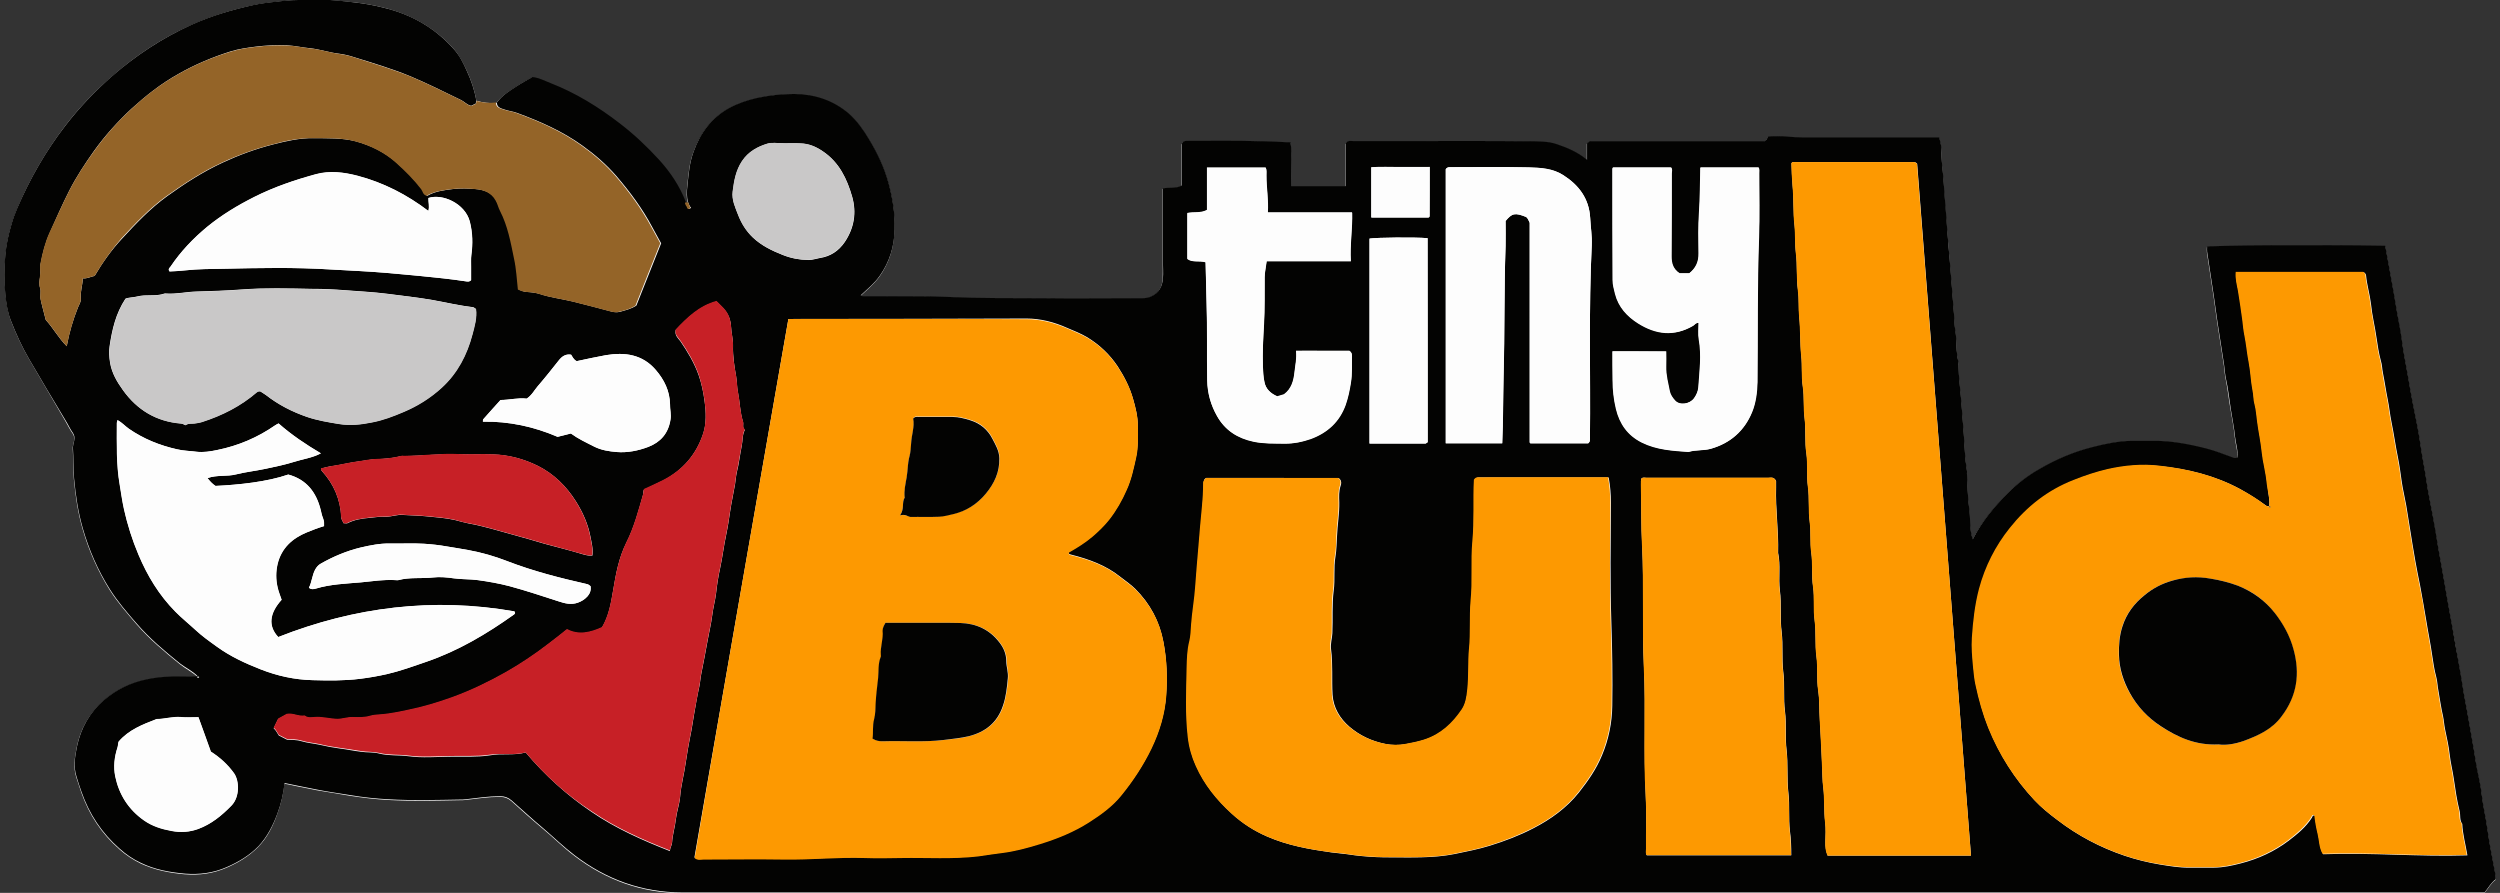 <?xml version="1.0" encoding="UTF-8"?> <!-- Generator: Adobe Illustrator 26.0.3, SVG Export Plug-In . SVG Version: 6.00 Build 0) --> <svg xmlns="http://www.w3.org/2000/svg" xmlns:xlink="http://www.w3.org/1999/xlink" id="Слой_1" x="0px" y="0px" viewBox="0 0 112 40" style="enable-background:new 0 0 112 40;" xml:space="preserve"><rect x="0" y="0" width="112" height="40" fill="#333333" stroke="none"/> <style type="text/css"> .st0{fill:#FDFDFD;} .st1{fill:#030302;} .st2{fill:#946428;} .st3{fill:#FD9901;} .st4{fill:#C72026;} .st5{fill:#C9C8C8;} </style> <g> <path class="st0" d="M21.34,4.51c-0.08-0.47-0.23-0.91-0.43-1.34c-0.16-0.34-0.32-0.67-0.57-0.96c-0.84-0.95-1.9-1.55-3.13-1.86 c-0.43-0.11-0.87-0.19-1.31-0.24C15.38,0.06,14.86-0.01,14.34,0c-0.55,0.01-1.1-0.01-1.65,0.05c-0.46,0.05-0.92,0.09-1.36,0.19 c-0.94,0.2-1.86,0.48-2.75,0.88C7.27,1.7,6.09,2.48,5.02,3.42C4.25,4.09,3.54,4.83,2.92,5.64C2.05,6.78,1.34,8.01,0.78,9.33 c-0.1,0.24-0.19,0.48-0.26,0.73c-0.13,0.44-0.23,0.89-0.27,1.34c-0.06,0.6-0.06,1.21,0,1.81c0.04,0.38,0.1,0.78,0.24,1.16 c0.23,0.59,0.49,1.16,0.81,1.71c0.54,0.92,1.08,1.85,1.62,2.77c0.11,0.19,0.21,0.4,0.34,0.58c0.16,0.24-0.02,0.46,0,0.69 c0.03,0.45,0.01,0.9,0.05,1.35c0.07,0.76,0.18,1.5,0.39,2.23c0.28,0.97,0.68,1.88,1.22,2.74c0.35,0.55,0.78,1.04,1.2,1.53 c0.58,0.67,1.25,1.23,1.93,1.78c0.26,0.21,0.56,0.35,0.8,0.58l0,0c-0.21,0-0.43,0.01-0.64,0.01c-0.56-0.02-1.12,0.01-1.67,0.13 c-0.72,0.15-1.36,0.46-1.91,0.94c-0.63,0.55-1.03,1.25-1.19,2.06c-0.09,0.45-0.17,0.91-0.02,1.36c0.07,0.22,0.14,0.44,0.22,0.67 c0.35,1,0.91,1.85,1.71,2.55c0.29,0.26,0.61,0.47,0.96,0.64c0.62,0.29,1.29,0.42,1.97,0.48c0.64,0.05,1.26-0.03,1.86-0.29 c0.53-0.23,1.02-0.52,1.43-0.94c0.4-0.41,0.65-0.91,0.84-1.44c0.17-0.45,0.28-0.92,0.33-1.39c0.49,0.1,0.96,0.2,1.43,0.29 c0.5,0.09,1,0.16,1.5,0.25c0.58,0.09,1.16,0.16,1.74,0.19c1.07,0.06,2.14,0.03,3.21,0.01c0.07,0,0.15,0,0.22-0.01 c0.52-0.06,1.04-0.14,1.56-0.14c0.2,0,0.36,0.06,0.51,0.19c0.47,0.42,0.93,0.84,1.41,1.24c0.48,0.4,0.92,0.84,1.42,1.22 c1.42,1.08,3.01,1.66,4.8,1.66c11.23,0,22.47,0,33.7,0c15.56,0,31.11,0,46.67,0c0.14,0,0.27,0,0.39,0c0.18-0.21,0.29-0.44,0.5-0.59 c0-0.06,0-0.12-0.01-0.19c-0.12-0.68-0.27-1.36-0.36-2.04c-0.07-0.53-0.2-1.05-0.26-1.58c-0.05-0.5-0.21-0.99-0.27-1.49 c-0.07-0.52-0.18-1.03-0.26-1.54c-0.08-0.5-0.18-1-0.27-1.49c-0.09-0.51-0.17-1.03-0.26-1.54c-0.12-0.67-0.23-1.34-0.36-2.01 c-0.09-0.47-0.17-0.95-0.25-1.43c-0.09-0.52-0.19-1.05-0.28-1.57c-0.09-0.49-0.17-0.97-0.25-1.46c-0.09-0.5-0.2-0.99-0.27-1.49 c-0.07-0.5-0.18-1-0.25-1.5c-0.09-0.66-0.23-1.31-0.36-1.97c-0.08-0.39-0.14-0.78-0.21-1.17c-0.08-0.48-0.18-0.95-0.25-1.43 c-0.07-0.5-0.17-1-0.25-1.5c-0.09-0.54-0.19-1.07-0.28-1.61c-0.08-0.46-0.17-0.92-0.25-1.37c-2.93-0.05-7.69-0.02-7.98,0.04 c0,0.08-0.01,0.15,0,0.23c0.1,0.66,0.2,1.32,0.3,1.98c0.06,0.38,0.1,0.76,0.16,1.14c0.1,0.65,0.2,1.3,0.3,1.94 c0.03,0.22,0.04,0.45,0.09,0.66c0.09,0.44,0.13,0.88,0.21,1.32c0.07,0.41,0.15,0.83,0.19,1.24c0.03,0.32,0.15,0.63,0.1,0.94 c-0.1,0.04-0.16,0.01-0.24-0.02c-0.37-0.15-0.73-0.28-1.12-0.38c-0.82-0.21-1.65-0.38-2.5-0.35c-0.29,0.01-0.58,0-0.87,0 c-0.6,0-1.18,0.13-1.76,0.28c-0.84,0.21-1.64,0.55-2.39,0.99c-0.52,0.31-1.01,0.66-1.42,1.09c-0.59,0.61-1.15,1.27-1.55,2.05 c-0.16-0.47-0.1-0.94-0.16-1.39c-0.07-0.52-0.07-1.05-0.1-1.57c0-0.04,0-0.08,0-0.11c-0.09-0.54-0.1-1.09-0.14-1.63 c-0.03-0.44-0.07-0.87-0.1-1.31c-0.04-0.61-0.13-1.21-0.14-1.82c0-0.04,0.01-0.08,0-0.11c-0.11-0.46-0.06-0.94-0.14-1.41 c-0.04-0.24-0.04-0.5-0.06-0.74c-0.05-0.68-0.11-1.37-0.16-2.05c-0.04-0.61-0.1-1.22-0.15-1.82c-0.05-0.67-0.12-1.34-0.15-2.01 c-0.03-0.52-0.11-1.05-0.11-1.57c0-0.15-0.06-0.3-0.09-0.46c-2.03,0-4.03,0-6.04,0c-0.54,0-1.07-0.1-1.62-0.04 c-0.06,0.05-0.06,0.16-0.17,0.21c-2.57,0-5.17,0-7.76,0c-0.02,0-0.05,0-0.07,0c-0.02,0.01-0.04,0.03-0.06,0.04 c-0.01,0.01-0.02,0.02-0.06,0.05c0,0.22,0,0.47,0,0.74c-0.42-0.35-0.88-0.54-1.35-0.7c-0.4-0.14-0.81-0.12-1.22-0.13 c-1.82-0.03-3.63-0.01-5.45-0.01c-0.82,0-1.64,0-2.46,0c-0.11,0-0.23-0.04-0.34,0.11c0,0.6,0,1.25,0,1.91c-0.82,0-1.61,0-2.43,0 c0-0.34,0.01-0.66,0-0.99c-0.01-0.32,0.02-0.65-0.03-0.97c-0.44-0.03-0.87-0.04-1.29-0.05c-1.12-0.04-2.24-0.01-3.37-0.02 c-0.1,0-0.17,0.03-0.22,0.13c0,0.61,0,1.24,0,1.87c-0.27,0.15-0.56,0.07-0.84,0.13c0,1.12,0,2.21,0,3.31c0,0.24,0.01,0.48,0,0.72 c-0.03,0.37-0.18,0.66-0.55,0.82c-0.19,0.08-0.37,0.07-0.55,0.07c-1.42,0-2.85,0.01-4.27,0c-1.43-0.02-2.86,0.01-4.3-0.06 c-1.2-0.06-2.39-0.02-3.59-0.03c-0.09,0-0.19,0.03-0.28-0.04c0.31-0.29,0.62-0.55,0.85-0.87c0.44-0.62,0.65-1.3,0.67-2.06 c0.01-0.36-0.01-0.72-0.06-1.08c-0.05-0.34-0.12-0.68-0.21-1.01c-0.19-0.7-0.5-1.35-0.87-1.96c-0.26-0.43-0.54-0.85-0.92-1.17 c-0.7-0.59-1.52-0.86-2.44-0.87c-0.57-0.01-1.12,0.05-1.67,0.18c-0.44,0.1-0.88,0.25-1.28,0.47c-0.77,0.43-1.25,1.11-1.56,1.94 c-0.18,0.49-0.22,0.99-0.27,1.49c-0.03,0.26-0.05,0.52,0.03,0.78c-0.04,0-0.08,0-0.12-0.01c-0.27-0.72-0.69-1.34-1.2-1.9 c-0.54-0.59-1.13-1.14-1.76-1.63c-0.96-0.74-1.98-1.36-3.11-1.81c-0.26-0.1-0.51-0.24-0.81-0.27c-0.24,0.14-0.5,0.27-0.73,0.43 c-0.31,0.2-0.63,0.4-0.86,0.71C21.92,4.63,21.63,4.6,21.34,4.51z"></path> <path class="st1" d="M30.83,9.07c-0.08-0.26-0.06-0.53-0.03-0.78c0.05-0.5,0.09-1,0.27-1.49c0.3-0.83,0.78-1.5,1.56-1.94 c0.4-0.22,0.84-0.37,1.28-0.47c0.55-0.12,1.1-0.18,1.67-0.18c0.92,0.01,1.74,0.28,2.44,0.87c0.38,0.33,0.67,0.75,0.92,1.17 c0.37,0.61,0.68,1.26,0.87,1.96c0.09,0.33,0.16,0.67,0.21,1.01c0.05,0.36,0.07,0.72,0.06,1.08c-0.02,0.75-0.23,1.44-0.67,2.06 c-0.23,0.33-0.54,0.58-0.85,0.87c0.09,0.07,0.19,0.04,0.28,0.04c1.2,0.01,2.4-0.02,3.59,0.03c1.43,0.07,2.86,0.05,4.3,0.06 c1.42,0.02,2.85,0,4.27,0c0.19,0,0.37,0.01,0.55-0.07c0.37-0.16,0.52-0.45,0.55-0.82c0.02-0.24,0-0.48,0-0.72c0-1.1,0-2.19,0-3.31 c0.28-0.06,0.58,0.02,0.84-0.13c0-0.62,0-1.25,0-1.87c0.06-0.1,0.12-0.13,0.22-0.13c1.12,0,2.24-0.02,3.37,0.02 c0.42,0.01,0.85,0.02,1.29,0.05c0.05,0.32,0.02,0.65,0.03,0.97c0.01,0.33,0,0.65,0,0.99c0.82,0,1.61,0,2.43,0c0-0.65,0-1.3,0-1.91 c0.11-0.16,0.24-0.11,0.34-0.11c0.82,0,1.64,0,2.46,0c1.82,0,3.63-0.01,5.45,0.01c0.4,0.01,0.82-0.01,1.22,0.13 c0.47,0.16,0.93,0.35,1.35,0.7c0-0.28,0-0.52,0-0.74c0.04-0.03,0.05-0.04,0.06-0.05c0.02-0.01,0.04-0.03,0.06-0.04 c0.02-0.01,0.05,0,0.07,0c2.6,0,5.19,0,7.76,0c0.11-0.05,0.11-0.16,0.17-0.21c0.55-0.06,1.08,0.04,1.62,0.04c2,0,4.01,0,6.04,0 c0.03,0.16,0.09,0.31,0.09,0.46c-0.01,0.53,0.08,1.05,0.11,1.57c0.04,0.67,0.11,1.34,0.15,2.01c0.04,0.61,0.1,1.21,0.15,1.82 c0.05,0.68,0.11,1.37,0.16,2.05c0.02,0.25,0.02,0.5,0.06,0.74c0.08,0.47,0.02,0.95,0.14,1.41c0.01,0.04,0,0.08,0,0.11 c0.01,0.61,0.1,1.22,0.14,1.82c0.03,0.44,0.07,0.87,0.1,1.31c0.04,0.55,0.05,1.09,0.14,1.63c0.01,0.04,0,0.08,0,0.11 c0.03,0.52,0.03,1.05,0.1,1.57c0.07,0.45,0,0.92,0.16,1.39c0.4-0.79,0.95-1.44,1.55-2.05c0.42-0.43,0.9-0.79,1.42-1.09 c0.75-0.44,1.55-0.78,2.39-0.99c0.58-0.15,1.16-0.27,1.76-0.28c0.29,0,0.58,0,0.87,0c0.85-0.02,1.68,0.14,2.5,0.35 c0.38,0.1,0.75,0.24,1.12,0.38c0.07,0.03,0.14,0.06,0.24,0.02c0.05-0.32-0.07-0.63-0.1-0.94c-0.04-0.42-0.13-0.83-0.19-1.24 c-0.07-0.44-0.11-0.88-0.21-1.32c-0.05-0.22-0.06-0.44-0.09-0.66c-0.1-0.65-0.2-1.3-0.3-1.94c-0.06-0.38-0.1-0.76-0.16-1.14 c-0.1-0.66-0.2-1.32-0.3-1.98c-0.01-0.07,0-0.15,0-0.23c0.29-0.06,5.04-0.09,7.98-0.04c0.08,0.46,0.17,0.91,0.25,1.37 c0.1,0.54,0.19,1.07,0.28,1.61c0.09,0.5,0.19,1,0.25,1.5c0.07,0.48,0.17,0.95,0.25,1.43c0.07,0.39,0.13,0.78,0.21,1.17 c0.13,0.65,0.27,1.31,0.36,1.97c0.07,0.5,0.18,1,0.25,1.5c0.07,0.5,0.18,1,0.27,1.49c0.09,0.49,0.17,0.97,0.25,1.46 c0.09,0.52,0.19,1.05,0.28,1.57c0.08,0.47,0.16,0.95,0.25,1.43c0.13,0.67,0.23,1.34,0.36,2.01c0.09,0.51,0.18,1.02,0.26,1.54 c0.09,0.5,0.19,1,0.27,1.49c0.08,0.51,0.19,1.02,0.26,1.54c0.07,0.5,0.22,0.99,0.27,1.49c0.06,0.53,0.19,1.05,0.26,1.58 c0.09,0.69,0.24,1.36,0.36,2.04c0.01,0.06,0.01,0.13,0.01,0.19c-0.21,0.15-0.32,0.37-0.5,0.59c-0.12,0-0.26,0-0.39,0 c-15.56,0-31.11,0-46.67,0c-11.23,0-22.47,0-33.7,0c-1.79,0-3.38-0.58-4.8-1.66c-0.5-0.38-0.95-0.82-1.42-1.22 c-0.48-0.4-0.94-0.83-1.41-1.24c-0.15-0.13-0.31-0.19-0.51-0.19c-0.52,0-1.04,0.08-1.56,0.14c-0.07,0.01-0.15,0.01-0.22,0.01 c-1.07,0.02-2.14,0.05-3.21-0.01c-0.58-0.03-1.16-0.09-1.74-0.19c-0.5-0.08-1-0.15-1.5-0.25c-0.47-0.09-0.94-0.19-1.43-0.29 c-0.05,0.47-0.16,0.94-0.33,1.39c-0.2,0.53-0.45,1.02-0.84,1.44c-0.41,0.42-0.9,0.71-1.43,0.94c-0.59,0.26-1.22,0.34-1.86,0.29 c-0.68-0.06-1.35-0.18-1.97-0.48c-0.35-0.16-0.67-0.38-0.96-0.64c-0.8-0.7-1.36-1.55-1.71-2.55c-0.08-0.22-0.15-0.44-0.22-0.67 c-0.15-0.46-0.07-0.92,0.02-1.36c0.17-0.81,0.56-1.51,1.19-2.06c0.56-0.48,1.19-0.79,1.91-0.94c0.56-0.12,1.11-0.15,1.67-0.13 c0.21,0.01,0.43,0,0.64-0.01c0,0.06,0.01,0.08,0.07,0.03c-0.02-0.01-0.05-0.02-0.07-0.03c-0.23-0.24-0.54-0.38-0.8-0.58 c-0.68-0.55-1.35-1.11-1.93-1.78c-0.43-0.49-0.85-0.98-1.2-1.53c-0.54-0.85-0.94-1.77-1.22-2.74c-0.21-0.73-0.32-1.47-0.39-2.23 c-0.04-0.45-0.02-0.9-0.05-1.35c-0.02-0.23,0.16-0.45,0-0.69c-0.13-0.18-0.22-0.39-0.34-0.58C2.38,17.92,1.84,17,1.3,16.08 c-0.32-0.55-0.58-1.12-0.81-1.71C0.34,14,0.28,13.6,0.24,13.21c-0.06-0.6-0.06-1.21,0-1.81c0.04-0.45,0.14-0.9,0.27-1.34 c0.07-0.25,0.16-0.5,0.26-0.73c0.57-1.32,1.27-2.55,2.15-3.69c0.62-0.81,1.33-1.55,2.09-2.22C6.09,2.48,7.27,1.7,8.58,1.11 c0.88-0.4,1.81-0.67,2.75-0.88c0.44-0.1,0.91-0.14,1.36-0.19c0.55-0.06,1.1-0.04,1.65-0.05c0.52-0.01,1.04,0.06,1.56,0.12 c0.45,0.05,0.88,0.13,1.31,0.24c1.23,0.3,2.28,0.9,3.13,1.86c0.25,0.28,0.42,0.62,0.57,0.96c0.2,0.43,0.35,0.87,0.43,1.34 c-0.01,0.05-0.02,0.1-0.03,0.14c-0.1,0-0.14,0.11-0.24,0.08c-0.17-0.05-0.28-0.19-0.44-0.26c-0.74-0.36-1.48-0.73-2.24-1.05 c-0.82-0.34-1.66-0.59-2.5-0.85c-0.21-0.07-0.44-0.13-0.67-0.16c-0.45-0.05-0.88-0.2-1.33-0.25c-0.34-0.03-0.68-0.11-1.02-0.13 c-0.47-0.02-0.94,0-1.42,0.06c-0.38,0.05-0.75,0.1-1.11,0.21C9.52,2.56,8.73,2.89,7.98,3.32c-0.77,0.43-1.45,0.97-2.1,1.56 C5.27,5.45,4.71,6.07,4.22,6.75C3.81,7.33,3.42,7.92,3.1,8.55C2.79,9.16,2.51,9.8,2.23,10.43c-0.2,0.44-0.32,0.91-0.41,1.39 C1.78,12,1.83,12.19,1.8,12.38c-0.03,0.18-0.06,0.34,0,0.53c0.05,0.15-0.01,0.33,0.02,0.49C1.88,13.7,1.97,14,2.05,14.33 c0.33,0.36,0.57,0.81,0.94,1.18c0.11-0.61,0.28-1.18,0.5-1.73c0.05-0.13,0.15-0.26,0.13-0.41c-0.03-0.3,0.08-0.58,0.09-0.9 c0.2,0.02,0.36-0.08,0.53-0.11C4.6,11.75,5,11.19,5.47,10.69c0.63-0.68,1.26-1.35,2.02-1.9c0.79-0.57,1.61-1.1,2.5-1.51 c0.73-0.34,1.47-0.61,2.25-0.81c0.59-0.15,1.19-0.29,1.81-0.28c0.63,0.01,1.26-0.02,1.89,0.14c0.7,0.19,1.32,0.5,1.86,0.98 c0.4,0.36,0.79,0.74,1.11,1.17c0.07,0.09,0.08,0.24,0.24,0.29c0.34-0.2,0.74-0.25,1.14-0.3c0.34-0.04,0.68-0.03,1.02,0 c0.38,0.03,0.73,0.15,0.93,0.51c0.08,0.15,0.12,0.32,0.2,0.47c0.35,0.68,0.48,1.42,0.63,2.15c0.09,0.45,0.12,0.92,0.17,1.37 c0.13,0.06,0.24,0.1,0.37,0.11c0.19,0.01,0.39,0.03,0.58,0.09c0.48,0.16,0.99,0.22,1.49,0.34c0.54,0.14,1.08,0.27,1.62,0.42 c0.16,0.05,0.33,0.08,0.47,0.04c0.24-0.07,0.49-0.12,0.74-0.28c0.37-0.92,0.74-1.86,1.11-2.79c-0.14-0.26-0.27-0.49-0.4-0.73 c-0.44-0.83-1-1.58-1.6-2.28c-0.45-0.52-0.97-0.97-1.53-1.37c-0.89-0.64-1.89-1.08-2.92-1.46c-0.19-0.07-0.4-0.09-0.59-0.16 c-0.15-0.05-0.32-0.09-0.32-0.31c0.23-0.31,0.55-0.51,0.86-0.71c0.24-0.16,0.49-0.29,0.73-0.43c0.3,0.03,0.55,0.17,0.81,0.27 c1.13,0.44,2.15,1.07,3.11,1.81c0.64,0.49,1.22,1.04,1.76,1.63c0.51,0.56,0.93,1.19,1.2,1.9c-0.04,0.1,0.06,0.15,0.08,0.23 c0.02,0.08,0.08,0.08,0.15,0.02C30.9,9.24,30.86,9.16,30.83,9.07z M101.66,22.68c-0.07,0.02-0.12-0.01-0.17-0.05 c-0.36-0.26-0.73-0.49-1.12-0.71c-1.13-0.61-2.35-0.91-3.61-1.04c-0.77-0.08-1.55-0.01-2.3,0.15c-0.52,0.12-1.03,0.29-1.53,0.49 c-1.16,0.46-2.11,1.2-2.87,2.16c-0.64,0.81-1.1,1.71-1.37,2.71c-0.19,0.72-0.27,1.45-0.32,2.19c-0.03,0.43,0.01,0.87,0.05,1.31 c0.03,0.27,0.05,0.55,0.11,0.81c0.14,0.65,0.31,1.3,0.57,1.93c0.49,1.21,1.17,2.28,2.06,3.23c0.31,0.33,0.66,0.61,1.02,0.88 c0.91,0.7,1.92,1.23,3.01,1.6c0.51,0.17,1.03,0.3,1.57,0.39c0.44,0.07,0.88,0.15,1.33,0.14c0.37,0,0.73,0,1.1,0 c0.41,0,0.81-0.09,1.2-0.19c0.78-0.2,1.5-0.53,2.15-1.02c0.39-0.3,0.76-0.6,1.03-1.02c0.03-0.05,0.03-0.13,0.14-0.1 c0.03,0.28,0.08,0.57,0.15,0.85c0.07,0.29,0.06,0.6,0.22,0.88c2.16-0.08,4.3,0.12,6.46,0.05c-0.08-0.49-0.21-0.94-0.23-1.41 c-0.13-0.17-0.07-0.38-0.12-0.58c-0.12-0.48-0.19-0.96-0.26-1.45c-0.05-0.35-0.14-0.7-0.18-1.05c-0.04-0.39-0.13-0.77-0.21-1.16 c-0.04-0.19-0.05-0.39-0.09-0.58c-0.09-0.38-0.14-0.77-0.21-1.16c-0.04-0.19-0.04-0.39-0.09-0.58c-0.09-0.33-0.14-0.67-0.19-1.01 c-0.07-0.51-0.18-1.02-0.26-1.53c-0.09-0.53-0.18-1.06-0.28-1.59c-0.07-0.36-0.15-0.72-0.21-1.08c-0.09-0.48-0.16-0.97-0.24-1.45 c-0.06-0.35-0.11-0.7-0.17-1.05c-0.06-0.35-0.15-0.7-0.2-1.05c-0.05-0.37-0.1-0.74-0.17-1.09c-0.11-0.53-0.18-1.06-0.29-1.59 c-0.07-0.34-0.1-0.68-0.17-1.02c-0.08-0.39-0.13-0.77-0.21-1.16c-0.04-0.19-0.04-0.4-0.1-0.58c-0.09-0.33-0.14-0.67-0.19-1.01 c-0.07-0.51-0.2-1.01-0.25-1.53c-0.05-0.42-0.18-0.84-0.22-1.27c-0.01-0.07-0.05-0.11-0.1-0.14c-1.91,0-3.8,0-5.71,0 c-0.03,0.3,0.05,0.58,0.1,0.85c0.07,0.42,0.14,0.85,0.19,1.28c0.03,0.24,0.05,0.5,0.1,0.73c0.09,0.4,0.11,0.8,0.19,1.2 c0.08,0.41,0.09,0.84,0.17,1.25c0.04,0.21,0.03,0.42,0.09,0.62c0.07,0.26,0.08,0.54,0.12,0.8c0.03,0.23,0.07,0.47,0.11,0.69 c0.08,0.44,0.1,0.88,0.2,1.31c0.06,0.28,0.1,0.56,0.13,0.84C101.6,22.06,101.7,22.37,101.66,22.68L101.66,22.68z M35.32,14.29 c-1.41,8.05-2.81,16.09-4.21,24.12c0.14,0.12,0.28,0.07,0.41,0.07c1.2,0,2.39-0.01,3.59,0c1.21,0.02,2.41-0.1,3.61-0.07 c0.55,0.02,1.11,0.01,1.66,0c1.14-0.02,2.28,0.06,3.42-0.07c0.36-0.04,0.71-0.1,1.06-0.15c0.59-0.07,1.15-0.22,1.72-0.4 c0.78-0.24,1.52-0.54,2.21-0.98c0.53-0.34,1.04-0.71,1.43-1.19c0.53-0.65,1-1.35,1.36-2.11c0.36-0.75,0.6-1.54,0.66-2.36 c0.06-0.79,0.03-1.59-0.12-2.39c-0.18-0.94-0.6-1.72-1.26-2.38c-0.2-0.2-0.44-0.36-0.67-0.54c-0.65-0.52-1.41-0.79-2.19-0.99 c-0.06-0.02-0.13-0.01-0.13-0.12c0.36-0.21,0.73-0.43,1.06-0.71c0.28-0.24,0.54-0.49,0.76-0.77c0.32-0.41,0.57-0.85,0.78-1.33 c0.21-0.46,0.31-0.95,0.42-1.44c0.1-0.47,0.08-0.94,0.08-1.42c0-0.41-0.1-0.81-0.21-1.19c-0.15-0.52-0.39-1-0.69-1.46 c-0.36-0.54-0.81-0.96-1.36-1.3c-0.29-0.17-0.59-0.29-0.9-0.42c-0.58-0.26-1.19-0.42-1.82-0.42 C42.46,14.28,38.92,14.29,35.32,14.29z M54.04,21.41c-0.1,0.05-0.11,0.12-0.11,0.2c-0.01,0.39-0.03,0.77-0.06,1.16 c-0.05,0.57-0.11,1.14-0.15,1.7c-0.05,0.62-0.11,1.24-0.15,1.86c-0.04,0.56-0.14,1.11-0.18,1.66c-0.02,0.24-0.02,0.5-0.08,0.74 c-0.09,0.39-0.11,0.79-0.12,1.18c-0.02,1.04-0.07,2.08,0.05,3.12c0.05,0.46,0.17,0.89,0.36,1.3c0.37,0.83,0.93,1.52,1.6,2.13 c0.47,0.43,1,0.77,1.58,1.02c0.92,0.4,1.89,0.57,2.88,0.71c0.23,0.03,0.47,0.05,0.7,0.08c0.44,0.07,0.88,0.11,1.33,0.13 c0.2,0.01,0.4,0.01,0.6,0.01c0.96,0,1.92,0.04,2.88-0.15c0.53-0.11,1.05-0.21,1.57-0.37c0.68-0.21,1.34-0.46,1.97-0.79 c0.77-0.4,1.47-0.9,2.03-1.6c0.41-0.52,0.78-1.05,1.03-1.66c0.3-0.71,0.45-1.46,0.46-2.22c0.02-1.24,0-2.48-0.04-3.73 c-0.06-1.79-0.03-3.58-0.02-5.37c0-0.37-0.03-0.74-0.1-1.13c-0.12,0-0.24,0-0.36,0c-1.68,0-3.35,0-5.03,0c-0.14,0-0.28,0-0.42,0 c-0.08,0-0.15,0.02-0.2,0.11c-0.05,0.91,0.01,1.84-0.07,2.76c-0.08,0.88,0.01,1.78-0.08,2.67c-0.07,0.71,0,1.42-0.07,2.14 c-0.06,0.61,0,1.22-0.08,1.84c-0.04,0.31-0.09,0.62-0.25,0.88c-0.41,0.62-0.94,1.11-1.68,1.35c-0.28,0.09-0.57,0.15-0.86,0.2 c-0.29,0.05-0.6,0.05-0.9-0.01c-0.6-0.12-1.14-0.37-1.61-0.77c-0.44-0.38-0.72-0.86-0.76-1.43c-0.04-0.69,0.02-1.38-0.07-2.06 c-0.03-0.24,0.05-0.47,0.06-0.7c0.03-0.64-0.02-1.27,0.06-1.91c0.07-0.5-0.01-1.02,0.08-1.53c0.05-0.3,0.05-0.62,0.07-0.93 c0.02-0.5,0.11-0.99,0.1-1.5c-0.01-0.25-0.02-0.5,0.06-0.74c0.03-0.08,0.05-0.2-0.03-0.29c-0.02-0.02-0.04-0.05-0.06-0.05 C57.98,21.41,56.02,21.41,54.04,21.41z M88.3,38.33c-0.81-10.36-1.61-20.68-2.41-30.99c-0.01-0.02-0.02-0.02-0.03-0.03 c-0.01-0.01-0.02-0.02-0.03-0.02c-0.01-0.01-0.02-0.02-0.03-0.02c-0.02,0-0.05-0.01-0.07-0.01c-1.8,0-3.61,0-5.41,0 c-0.01,0-0.02,0.01-0.03,0.02c-0.01,0.01-0.02,0.02-0.03,0.03c0.01,0.33,0.02,0.66,0.05,1c0.06,0.6,0.02,1.2,0.09,1.8 c0.05,0.41,0.01,0.82,0.06,1.23c0.07,0.54,0.01,1.1,0.09,1.65c0.06,0.41,0.02,0.82,0.06,1.23c0.06,0.57,0.03,1.15,0.09,1.72 c0.05,0.46,0,0.92,0.07,1.38c0.07,0.47,0.02,0.95,0.08,1.42c0.06,0.52,0,1.05,0.08,1.57c0.07,0.49,0,1,0.07,1.5 c0.07,0.52,0.01,1.05,0.08,1.57c0.06,0.46,0.01,0.92,0.07,1.38c0.07,0.51,0,1.02,0.08,1.53c0.07,0.49,0.01,1,0.07,1.5 c0.07,0.53,0.01,1.07,0.08,1.61c0.07,0.51,0,1.02,0.08,1.53c0.06,0.43,0.04,0.87,0.07,1.31c0.04,0.66,0.07,1.32,0.1,1.99 c0.02,0.36,0.01,0.72,0.06,1.08c0.06,0.51,0.02,1.02,0.08,1.53c0.04,0.29,0.02,0.58,0.01,0.87c0,0.21,0.02,0.42,0.1,0.62 C83.99,38.33,86.12,38.33,88.3,38.33z M23.55,33.71c0.87,1.03,1.85,1.92,2.96,2.67c1.08,0.74,2.26,1.26,3.5,1.75 c0.01-0.16,0.09-0.25,0.1-0.38c0.02-0.35,0.13-0.69,0.17-1.05c0.04-0.34,0.16-0.66,0.19-1c0.04-0.52,0.18-1.01,0.25-1.52 c0.06-0.41,0.13-0.82,0.21-1.22c0.07-0.32,0.11-0.65,0.17-0.98c0.07-0.41,0.14-0.82,0.23-1.22c0.04-0.19,0.05-0.39,0.09-0.58 c0.1-0.49,0.19-0.98,0.28-1.47c0.07-0.38,0.16-0.76,0.21-1.15c0.04-0.33,0.13-0.65,0.17-0.97c0.04-0.38,0.1-0.76,0.18-1.12 c0.11-0.51,0.17-1.03,0.28-1.54c0.07-0.33,0.12-0.67,0.17-1.01c0.06-0.41,0.15-0.81,0.22-1.22c0.03-0.18,0.04-0.37,0.08-0.54 c0.1-0.39,0.14-0.79,0.22-1.18c0.05-0.24,0.02-0.49,0.14-0.72c-0.13-0.1-0.05-0.24-0.08-0.35c-0.14-0.44-0.14-0.89-0.23-1.34 c-0.05-0.23-0.04-0.47-0.08-0.7c-0.08-0.45-0.15-0.9-0.14-1.36c0.01-0.3-0.08-0.59-0.09-0.89c-0.01-0.23-0.09-0.48-0.24-0.68 c-0.11-0.15-0.26-0.27-0.41-0.43c-0.77,0.21-1.32,0.74-1.83,1.28c-0.05,0.25,0.12,0.37,0.22,0.51c0.32,0.47,0.62,0.97,0.81,1.51 c0.13,0.37,0.21,0.75,0.26,1.13c0.08,0.54,0.09,1.05-0.06,1.5c-0.31,0.93-0.91,1.62-1.77,2.08c-0.29,0.15-0.59,0.28-0.87,0.41 c-0.06,0.07-0.02,0.14-0.04,0.2c-0.21,0.74-0.41,1.5-0.76,2.19c-0.34,0.68-0.47,1.4-0.59,2.13c-0.1,0.58-0.19,1.15-0.5,1.67 c-0.52,0.23-1.04,0.37-1.57,0.09c-0.28,0.23-0.56,0.44-0.83,0.65c-0.61,0.47-1.25,0.9-1.92,1.28c-0.76,0.43-1.55,0.81-2.37,1.11 c-0.66,0.24-1.33,0.44-2.02,0.58c-0.33,0.07-0.67,0.14-1.01,0.18c-0.22,0.03-0.45,0.01-0.66,0.08c-0.26,0.08-0.52,0.07-0.78,0.06 c-0.26-0.01-0.51,0.1-0.77,0.08c-0.32-0.02-0.63-0.11-0.96-0.08c-0.14,0.01-0.3,0.04-0.43-0.07c-0.28,0.05-0.53-0.14-0.81-0.07 c-0.13,0.07-0.26,0.14-0.38,0.21c-0.07,0.14-0.13,0.27-0.2,0.41c0.11,0.09,0.16,0.22,0.23,0.32c0.13,0.07,0.25,0.13,0.37,0.19 c0.22,0.01,0.44,0,0.66,0.07c0.27,0.08,0.55,0.1,0.82,0.16c0.29,0.07,0.57,0.12,0.86,0.16c0.33,0.04,0.65,0.11,0.98,0.15 c0.27,0.04,0.55,0.01,0.81,0.08c0.44,0.11,0.88,0.06,1.32,0.12c0.6,0.08,1.21,0.03,1.81,0.02c0.61-0.01,1.22,0.03,1.83-0.06 C22.47,33.74,23.02,33.86,23.55,33.71z M73.54,21.43c-0.04,0.09-0.02,0.19-0.02,0.29c0.02,0.91,0,1.83,0.05,2.74 c0.09,1.81-0.01,3.62,0.08,5.43c0.09,1.91-0.02,3.82,0.08,5.73c0.04,0.8,0.01,1.61,0.02,2.42c0,0.1-0.03,0.2,0.03,0.28 c2.16,0,4.3,0,6.47,0c0-0.38-0.01-0.73-0.06-1.09c-0.07-0.57,0-1.15-0.07-1.72c-0.07-0.63-0.01-1.27-0.08-1.91 c-0.07-0.57,0-1.15-0.07-1.72c-0.08-0.59,0-1.2-0.08-1.8c-0.07-0.58,0-1.17-0.07-1.76c-0.08-0.62,0-1.25-0.08-1.87 c-0.07-0.56,0.04-1.13-0.08-1.68c0.03-0.98-0.12-1.95-0.09-2.93c0-0.11,0-0.22,0-0.29c-0.1-0.2-0.24-0.14-0.36-0.14 c-1.81,0-3.63,0-5.44,0C73.69,21.4,73.61,21.38,73.54,21.43z M12.48,18.97c-0.06,0.04-0.11,0.06-0.15,0.08 c-0.79,0.55-1.66,0.92-2.6,1.11c-0.3,0.06-0.62,0.11-0.92,0.08c-0.29-0.04-0.59-0.04-0.88-0.11c-0.78-0.18-1.5-0.47-2.16-0.92 c-0.17-0.12-0.31-0.28-0.51-0.39c-0.01,0.06-0.03,0.09-0.03,0.13c0,0.92-0.03,1.85,0.13,2.77c0.06,0.36,0.11,0.73,0.19,1.09 c0.16,0.7,0.37,1.38,0.65,2.04c0.4,0.95,0.92,1.81,1.65,2.55c0.28,0.29,0.6,0.54,0.89,0.81c0.3,0.28,0.63,0.52,0.97,0.76 c0.61,0.44,1.28,0.75,1.97,1.02c0.74,0.29,1.51,0.46,2.31,0.48c0.71,0.02,1.43,0.03,2.14-0.06c0.41-0.05,0.8-0.12,1.2-0.21 c0.6-0.14,1.18-0.35,1.76-0.55c1.43-0.49,2.71-1.25,3.93-2.12c0.04-0.03,0.07-0.07,0.02-0.14c-3.63-0.63-7.16-0.2-10.58,1.15 c-0.46-0.49-0.4-1.06,0.15-1.67c-0.06-0.19-0.14-0.37-0.18-0.56c-0.08-0.35-0.08-0.7,0-1.04c0.17-0.72,0.66-1.16,1.31-1.42 c0.25-0.1,0.5-0.2,0.77-0.28c0-0.05,0-0.1,0-0.15c-0.01-0.07-0.02-0.14-0.05-0.22c-0.05-0.11-0.07-0.24-0.1-0.36 c-0.2-0.79-0.64-1.36-1.45-1.58c-0.95,0.33-2.23,0.46-3.26,0.51c-0.14-0.09-0.25-0.21-0.36-0.35c0.43-0.15,0.87-0.06,1.29-0.17 c0.42-0.1,0.85-0.15,1.27-0.24c0.43-0.09,0.87-0.18,1.29-0.31c0.4-0.13,0.83-0.18,1.23-0.39C13.7,19.91,13.07,19.49,12.48,18.97z M8.31,19.05c0.13-0.09,0.26-0.07,0.38-0.08c0.12-0.01,0.24-0.03,0.36-0.07c0.9-0.29,1.73-0.71,2.45-1.33 c0.04-0.03,0.09-0.05,0.16-0.04c0.07,0.05,0.17,0.11,0.26,0.17c0.55,0.43,1.16,0.74,1.82,0.97c0.47,0.16,0.95,0.24,1.44,0.32 c0.51,0.08,0.99,0.03,1.47-0.07c0.5-0.1,0.96-0.27,1.43-0.47c0.63-0.27,1.2-0.63,1.71-1.09c0.7-0.65,1.13-1.47,1.37-2.38 c0.09-0.36,0.21-0.74,0.16-1.14c-0.05-0.03-0.09-0.07-0.13-0.08c-0.63-0.07-1.24-0.22-1.86-0.33c-0.66-0.11-1.32-0.18-1.98-0.27 c-0.63-0.08-1.26-0.11-1.9-0.16c-0.48-0.04-0.97-0.06-1.46-0.06c-1.07-0.02-2.13-0.05-3.2,0.03c-0.66,0.05-1.32,0.07-1.99,0.09 c-0.45,0.01-0.89,0.12-1.35,0.09c-0.03,0-0.05-0.01-0.08,0c-0.39,0.14-0.82,0.03-1.22,0.13c-0.18,0.05-0.39,0.04-0.53,0.1 c-0.44,0.67-0.6,1.39-0.71,2.12c-0.04,0.24-0.02,0.49,0.02,0.75c0.08,0.47,0.31,0.86,0.58,1.23c0.63,0.88,1.49,1.4,2.59,1.49 C8.18,18.98,8.23,19.01,8.31,19.05z M68.53,9.98c0,3.25,0,6.46,0,9.68c0,0.05,0,0.1,0,0.15c0,0.01,0.01,0.02,0.01,0.03 c0.01,0.01,0.02,0.02,0.02,0.02c0.87,0,1.74,0,2.59,0c0.1-0.08,0.08-0.17,0.08-0.26c0.03-2.87-0.06-5.74,0.08-8.61 c0.02-0.42-0.05-0.82-0.07-1.23c-0.05-0.86-0.5-1.46-1.2-1.91c-0.47-0.31-1.01-0.34-1.54-0.35c-1.18-0.03-2.37-0.01-3.55-0.01 c-0.09,0-0.14,0.03-0.18,0.09c0,4.1,0,8.19,0,12.28c0.86,0,1.69,0,2.53,0c0.05-1.01,0.04-2,0.06-2.99c0.06-1.95,0.02-3.9,0.09-5.85 c0.01-0.38,0-0.76,0-1.12c0.29-0.35,0.42-0.38,0.92-0.18C68.46,9.78,68.48,9.89,68.53,9.98z M72.24,15.74c0,0.44,0,0.86,0,1.29 c0,0.44,0.05,0.87,0.15,1.29c0.16,0.67,0.52,1.19,1.16,1.51c0.66,0.33,1.38,0.37,2.09,0.42c0.32-0.1,0.66-0.05,0.99-0.14 c0.88-0.25,1.51-0.81,1.85-1.64c0.17-0.42,0.23-0.89,0.24-1.34c0.03-2.16-0.01-4.32,0.07-6.49c0.04-0.96,0.01-1.91,0.01-2.87 c0-0.08,0.02-0.17-0.03-0.26c-0.86,0-1.72,0-2.6,0c-0.01,0.69-0.02,1.36-0.06,2.03c-0.04,0.6-0.03,1.21-0.02,1.81 c0.01,0.38-0.13,0.67-0.42,0.9c-0.16,0-0.31,0-0.44,0c-0.29-0.19-0.37-0.45-0.36-0.76c0.01-1.23,0.01-2.47,0.01-3.7 c0-0.09,0.04-0.2-0.03-0.28c-0.87,0-1.74,0-2.6,0c-0.01,0.03-0.02,0.04-0.02,0.05c0,1.66,0,3.33,0.01,4.99 c0,0.21,0.06,0.41,0.11,0.62c0.15,0.59,0.54,1.01,1.03,1.32c0.79,0.5,1.61,0.61,2.46,0.11c0.07-0.04,0.12-0.15,0.25-0.13 c0,0.25-0.03,0.5,0.01,0.73c0.13,0.72,0.03,1.44-0.02,2.16c-0.01,0.17-0.09,0.34-0.19,0.48c-0.19,0.27-0.65,0.34-0.86,0.11 c-0.11-0.12-0.2-0.26-0.24-0.42c-0.07-0.36-0.18-0.72-0.16-1.1c0.01-0.22,0-0.45,0-0.68C73.83,15.74,73.04,15.74,72.24,15.74z M54.01,11.75c0.02,0.61,0.03,1.22,0.05,1.83c0.04,1.16,0.01,2.32,0.03,3.48c0.01,0.56,0.16,1.1,0.44,1.59 c0.36,0.64,0.92,0.99,1.62,1.14c0.47,0.1,0.94,0.08,1.42,0.09c0.4,0,0.78-0.08,1.16-0.21c0.75-0.28,1.29-0.77,1.56-1.53 c0.11-0.32,0.18-0.64,0.23-0.97c0.07-0.41,0.04-0.82,0.05-1.23c0-0.08-0.02-0.15-0.11-0.21c-0.38,0-0.78,0-1.18,0 c-0.4,0-0.8,0-1.21,0c0.04,0.35-0.04,0.66-0.07,0.97c-0.04,0.37-0.13,0.73-0.47,0.98c-0.1,0.03-0.21,0.06-0.3,0.09 c-0.3-0.13-0.52-0.33-0.58-0.65c-0.05-0.23-0.06-0.47-0.07-0.7c-0.02-0.63,0.01-1.25,0.05-1.88c0.04-0.7,0.02-1.41,0.03-2.12 c0-0.23,0.06-0.46,0.09-0.71c1.27,0,2.51,0,3.77,0c-0.05-0.74,0.08-1.45,0.06-2.18c-1.27,0-2.51,0-3.78,0 c0.04-0.57-0.06-1.11-0.06-1.66c0-0.12,0.02-0.25-0.03-0.35c-0.88,0-1.75,0-2.63,0c0,0.66,0,1.29,0,1.9 c-0.3,0.16-0.61,0.07-0.88,0.14c0,0.7,0,1.38,0,2.05C53.43,11.78,53.71,11.66,54.01,11.75z M19.19,9.45 c-0.96-0.73-2.01-1.27-3.17-1.57c-0.62-0.16-1.24-0.24-1.87-0.07c-0.95,0.26-1.88,0.57-2.76,1.02c-0.74,0.38-1.45,0.8-2.1,1.33 c-0.63,0.52-1.19,1.1-1.65,1.79C7.6,12,7.51,12.05,7.59,12.16c0.23-0.01,0.47-0.02,0.72-0.05c0.55-0.06,1.1-0.06,1.65-0.07 c1.61-0.03,3.22-0.07,4.82,0.03c0.82,0.05,1.64,0.08,2.47,0.15c0.55,0.05,1.09,0.1,1.63,0.15c0.65,0.06,1.31,0.13,1.96,0.23 c0.08,0.01,0.18,0.04,0.26-0.05c0-0.19,0-0.39,0-0.59c0-0.18-0.01-0.35,0.01-0.53c0.07-0.51,0.06-1.01-0.07-1.51 c-0.21-0.81-1.23-1.26-1.85-1.05C19.19,9.06,19.25,9.25,19.19,9.45z M15.39,23.44c0.08,0,0.14,0.02,0.18,0 c0.31-0.16,0.64-0.21,0.99-0.24c0.25-0.03,0.49-0.06,0.74-0.05c0.25,0,0.48-0.1,0.74-0.08c0.38,0.02,0.77,0.03,1.15,0.07 c0.4,0.04,0.81,0.07,1.2,0.16c0.2,0.05,0.4,0.11,0.6,0.15c0.69,0.12,1.36,0.34,2.04,0.52c0.45,0.12,0.91,0.26,1.36,0.39 c0.58,0.16,1.17,0.3,1.75,0.48c0.14,0.04,0.26,0.06,0.4,0.05c0.04-0.31-0.04-0.59-0.09-0.86c-0.11-0.56-0.34-1.08-0.65-1.57 c-0.43-0.68-0.99-1.23-1.71-1.59c-0.63-0.31-1.3-0.49-2-0.51c-0.52-0.02-1.03,0.01-1.55-0.01c-0.82-0.03-1.62,0.08-2.44,0.08 c-0.04,0-0.08-0.01-0.11,0c-0.37,0.1-0.75,0.13-1.13,0.14c-0.26,0.01-0.51,0.07-0.77,0.1c-0.4,0.05-0.79,0.15-1.19,0.21 c-0.18,0.02-0.35,0.07-0.51,0.11c0,0.03-0.01,0.05,0,0.06c0.01,0.02,0.02,0.04,0.04,0.06c0.53,0.58,0.82,1.27,0.86,2.05 C15.28,23.26,15.35,23.33,15.39,23.44z M63.96,19.81c0-3.05,0-6.1,0-9.14c-0.58-0.05-2.32-0.03-2.6,0.02c0,3.06,0,6.11,0,9.18 c0.85,0,1.68,0,2.51,0C63.89,19.86,63.91,19.84,63.96,19.81z M24.98,19.57c0.2-0.05,0.4-0.1,0.6-0.15c0.33,0.24,0.7,0.41,1.05,0.59 c0.32,0.16,0.66,0.21,1,0.24c0.49,0.04,0.97-0.06,1.42-0.23c0.54-0.21,0.89-0.59,0.99-1.21c0.04-0.24-0.02-0.46-0.02-0.69 c-0.01-0.6-0.26-1.11-0.64-1.55c-0.59-0.69-1.37-0.8-2.22-0.66c-0.45,0.08-0.89,0.18-1.32,0.27c-0.14-0.07-0.19-0.19-0.25-0.29 c-0.23-0.04-0.39,0.07-0.53,0.23c-0.32,0.4-0.64,0.8-0.97,1.19c-0.16,0.18-0.26,0.4-0.49,0.55c-0.38-0.05-0.77,0.06-1.17,0.06 c-0.27,0.29-0.53,0.58-0.78,0.87c-0.01,0.01-0.01,0.05-0.01,0.1C22.8,18.87,23.91,19.11,24.98,19.57z M35.26,6.42 C35.26,6.42,35.26,6.42,35.26,6.42c-0.06,0-0.13,0-0.19,0c-0.23,0-0.47-0.05-0.68,0.02c-0.45,0.13-0.86,0.36-1.14,0.78 c-0.28,0.42-0.36,0.88-0.42,1.36c-0.05,0.38,0.12,0.73,0.25,1.07c0.15,0.37,0.36,0.71,0.65,0.99c0.39,0.37,0.85,0.59,1.33,0.78 c0.37,0.15,0.75,0.22,1.16,0.23c0.18,0,0.34-0.06,0.51-0.09c0.47-0.07,0.84-0.31,1.12-0.72c0.42-0.63,0.53-1.31,0.33-2.02 c-0.23-0.8-0.58-1.55-1.32-2.04c-0.31-0.21-0.63-0.34-0.99-0.35C35.66,6.41,35.46,6.42,35.26,6.42z M8.89,32.13 c-0.27,0-0.54,0.02-0.8,0c-0.37-0.03-0.72,0.09-1.08,0.09c-0.62,0.24-1.25,0.48-1.7,1.01c-0.03,0.08-0.02,0.17-0.05,0.26 c-0.14,0.42-0.19,0.87-0.1,1.3c0.17,0.81,0.6,1.49,1.29,1.97c0.37,0.26,0.79,0.39,1.23,0.47c0.41,0.08,0.81,0.05,1.2-0.09 c0.59-0.22,1.05-0.6,1.48-1.04c0.38-0.39,0.36-1.11,0.12-1.45c-0.28-0.39-0.63-0.71-1.04-0.97C9.26,33.17,9.08,32.66,8.89,32.13z M13.84,26.33c0.1,0.09,0.22,0.06,0.3,0.04c0.66-0.2,1.34-0.22,2.02-0.28c0.52-0.05,1.04-0.13,1.57-0.1c0.04,0,0.08,0.01,0.11,0 c0.51-0.14,1.04-0.06,1.56-0.12c0.3-0.04,0.62-0.01,0.93,0.04c0.36,0.05,0.72,0.03,1.08,0.08c0.48,0.07,0.95,0.15,1.41,0.27 c0.74,0.2,1.47,0.44,2.2,0.68c0.29,0.09,0.56,0.16,0.86,0.06c0.17-0.06,0.31-0.15,0.43-0.28c0.11-0.12,0.17-0.27,0.14-0.46 c-0.04-0.03-0.09-0.08-0.15-0.09c-1.21-0.28-2.42-0.58-3.58-1.03c-0.57-0.22-1.16-0.39-1.76-0.5c-0.32-0.06-0.63-0.11-0.95-0.16 c-0.34-0.06-0.69-0.1-1.03-0.12c-0.5-0.03-1.01,0-1.51-0.01c-0.45-0.01-0.89,0.08-1.32,0.18c-0.62,0.15-1.22,0.4-1.78,0.72 c-0.11,0.06-0.18,0.15-0.25,0.26C13.98,25.77,13.97,26.08,13.84,26.33z M64.05,7.48c-0.46,0-0.89,0-1.32,0 c-0.44,0-0.87-0.02-1.3,0.01c0,0.76,0,1.5,0,2.25c0.86,0,1.71,0,2.55,0c0.01,0,0.02-0.01,0.03-0.01c0.01-0.01,0.02-0.02,0.03-0.04 C64.05,8.98,64.05,8.25,64.05,7.48z"></path> <path class="st2" d="M22.22,4.59c-0.01,0.22,0.17,0.26,0.32,0.31c0.19,0.07,0.4,0.09,0.59,0.16c1.03,0.38,2.03,0.82,2.92,1.46 c0.56,0.4,1.08,0.85,1.53,1.37c0.61,0.71,1.16,1.46,1.6,2.28c0.13,0.24,0.26,0.47,0.4,0.73c-0.37,0.93-0.75,1.87-1.11,2.79 c-0.24,0.16-0.5,0.22-0.74,0.28c-0.14,0.04-0.31,0.01-0.47-0.04c-0.54-0.15-1.08-0.28-1.62-0.42c-0.49-0.12-1-0.18-1.49-0.34 c-0.18-0.06-0.38-0.08-0.58-0.09c-0.13-0.01-0.24-0.05-0.37-0.11c-0.05-0.45-0.07-0.92-0.17-1.37c-0.15-0.73-0.28-1.47-0.63-2.15 c-0.08-0.15-0.11-0.32-0.2-0.47c-0.2-0.36-0.55-0.48-0.93-0.51c-0.34-0.03-0.68-0.04-1.02,0c-0.39,0.05-0.8,0.1-1.14,0.3 c-0.16-0.04-0.17-0.19-0.24-0.29c-0.33-0.43-0.71-0.81-1.11-1.17c-0.53-0.48-1.16-0.79-1.86-0.98c-0.63-0.17-1.26-0.13-1.89-0.14 c-0.62-0.01-1.22,0.12-1.81,0.28c-0.77,0.2-1.52,0.47-2.25,0.81c-0.89,0.41-1.7,0.94-2.5,1.51c-0.76,0.55-1.39,1.22-2.02,1.9 C5,11.19,4.6,11.75,4.24,12.36c-0.17,0.03-0.33,0.13-0.53,0.11c-0.01,0.31-0.12,0.59-0.09,0.9c0.02,0.15-0.08,0.28-0.13,0.41 c-0.22,0.55-0.38,1.12-0.5,1.73c-0.37-0.37-0.61-0.83-0.94-1.18C1.97,14,1.88,13.7,1.81,13.39c-0.03-0.16,0.03-0.34-0.02-0.49 c-0.06-0.19-0.02-0.35,0-0.53c0.03-0.19-0.02-0.38,0.02-0.57c0.09-0.47,0.21-0.95,0.41-1.39C2.51,9.8,2.79,9.16,3.1,8.55 c0.32-0.63,0.71-1.22,1.13-1.8c0.49-0.68,1.04-1.3,1.66-1.87c0.64-0.6,1.33-1.13,2.1-1.56c0.75-0.43,1.54-0.76,2.36-1.01 c0.36-0.11,0.73-0.17,1.11-0.21c0.47-0.06,0.94-0.08,1.42-0.06c0.34,0.01,0.68,0.09,1.02,0.13c0.45,0.04,0.88,0.19,1.33,0.25 c0.23,0.03,0.46,0.09,0.67,0.16c0.84,0.27,1.68,0.52,2.5,0.85c0.76,0.32,1.5,0.69,2.24,1.05c0.16,0.07,0.27,0.22,0.44,0.26 c0.09,0.03,0.14-0.08,0.24-0.08c0.01-0.05,0.02-0.09,0.03-0.14C21.63,4.6,21.92,4.63,22.22,4.59z"></path> <path class="st2" d="M30.83,9.07c0.03,0.08,0.07,0.17,0.1,0.25c-0.07,0.05-0.13,0.06-0.15-0.02c-0.02-0.08-0.11-0.13-0.08-0.23 C30.75,9.07,30.79,9.07,30.83,9.07z"></path> <path class="st3" d="M35.32,14.29c3.6,0,7.14-0.01,10.68,0.01c0.63,0,1.24,0.17,1.82,0.42c0.3,0.13,0.61,0.25,0.9,0.42 c0.55,0.33,1,0.76,1.36,1.3c0.3,0.46,0.55,0.93,0.69,1.46c0.11,0.39,0.21,0.78,0.21,1.19c0,0.47,0.03,0.95-0.08,1.42 c-0.11,0.49-0.21,0.98-0.42,1.44c-0.21,0.48-0.46,0.92-0.78,1.33c-0.23,0.29-0.49,0.54-0.76,0.77c-0.33,0.28-0.69,0.5-1.06,0.71 c0,0.11,0.07,0.1,0.13,0.12c0.79,0.2,1.55,0.47,2.19,0.99c0.22,0.18,0.47,0.34,0.67,0.54c0.66,0.66,1.09,1.44,1.26,2.38 c0.15,0.8,0.18,1.59,0.12,2.39c-0.06,0.82-0.3,1.61-0.66,2.36c-0.37,0.76-0.83,1.46-1.36,2.11c-0.4,0.49-0.9,0.85-1.43,1.19 c-0.69,0.44-1.43,0.74-2.21,0.98c-0.56,0.17-1.13,0.33-1.72,0.4c-0.35,0.04-0.71,0.1-1.06,0.15c-1.14,0.13-2.28,0.05-3.42,0.07 c-0.55,0.01-1.11,0.02-1.66,0c-1.21-0.04-2.41,0.09-3.61,0.07c-1.2-0.02-2.39,0-3.59,0c-0.13,0-0.28,0.05-0.41-0.07 C32.5,30.38,33.91,22.34,35.32,14.29z M39.67,27.9c-0.06,0.12-0.12,0.23-0.11,0.36c0.04,0.36-0.11,0.71-0.08,1.08 c0,0.02,0.01,0.05,0,0.08c-0.13,0.3-0.09,0.64-0.12,0.95c-0.04,0.37-0.09,0.74-0.11,1.11c-0.02,0.24-0.01,0.5-0.07,0.74 c-0.08,0.3-0.03,0.59-0.07,0.87c0.16,0.09,0.3,0.12,0.45,0.12c0.91-0.03,1.83,0.05,2.74-0.06c0.38-0.04,0.76-0.07,1.13-0.17 c0.74-0.19,1.27-0.61,1.52-1.36c0.13-0.4,0.18-0.81,0.22-1.23c0.02-0.27-0.07-0.52-0.07-0.78c0-0.31-0.12-0.58-0.3-0.82 c-0.44-0.58-1.04-0.86-1.76-0.88c-0.35-0.01-0.71-0.01-1.06-0.01C41.19,27.9,40.43,27.9,39.67,27.9z M40.32,23.09 c0.23-0.06,0.33,0.05,0.48,0.05c0.43-0.01,0.86,0.01,1.28-0.01c0.22-0.01,0.43-0.07,0.65-0.12c0.59-0.13,1.07-0.45,1.45-0.92 c0.38-0.46,0.62-0.97,0.6-1.59c-0.01-0.32-0.17-0.59-0.31-0.86c-0.21-0.41-0.54-0.69-0.99-0.83c-0.26-0.08-0.52-0.15-0.79-0.15 c-0.5,0-1.01,0-1.51,0c-0.08,0-0.18-0.03-0.26,0.07c0.07,0.36-0.07,0.72-0.09,1.09c-0.01,0.2-0.02,0.42-0.08,0.62 c-0.09,0.3-0.07,0.61-0.12,0.91c-0.05,0.3-0.13,0.61-0.09,0.92C40.39,22.51,40.53,22.78,40.32,23.09z"></path> <path class="st3" d="M101.66,22.68c0.04-0.32-0.06-0.62-0.1-0.93c-0.03-0.28-0.07-0.56-0.13-0.84c-0.1-0.43-0.12-0.88-0.2-1.31 c-0.04-0.23-0.08-0.46-0.11-0.69c-0.04-0.27-0.05-0.54-0.12-0.8c-0.06-0.2-0.04-0.41-0.09-0.62c-0.08-0.41-0.09-0.84-0.17-1.25 c-0.08-0.4-0.11-0.8-0.19-1.2c-0.05-0.23-0.07-0.49-0.1-0.73c-0.06-0.43-0.12-0.85-0.19-1.28c-0.05-0.27-0.13-0.55-0.1-0.85 c1.91,0,3.81,0,5.71,0c0.05,0.03,0.09,0.08,0.1,0.14c0.04,0.43,0.17,0.85,0.22,1.27c0.06,0.52,0.18,1.02,0.25,1.53 c0.05,0.34,0.1,0.68,0.19,1.01c0.05,0.19,0.06,0.39,0.1,0.58c0.07,0.39,0.13,0.77,0.21,1.16c0.07,0.34,0.1,0.68,0.17,1.02 c0.11,0.53,0.18,1.06,0.29,1.59c0.07,0.36,0.13,0.73,0.17,1.09c0.05,0.35,0.14,0.7,0.2,1.05c0.06,0.35,0.12,0.7,0.17,1.05 c0.08,0.49,0.16,0.97,0.24,1.45c0.06,0.36,0.14,0.72,0.21,1.08c0.11,0.53,0.2,1.06,0.28,1.59c0.08,0.51,0.19,1.02,0.26,1.53 c0.05,0.34,0.1,0.68,0.19,1.01c0.05,0.19,0.06,0.39,0.09,0.58c0.07,0.39,0.12,0.78,0.21,1.16c0.05,0.19,0.05,0.39,0.09,0.58 c0.08,0.38,0.17,0.77,0.21,1.16c0.04,0.36,0.13,0.7,0.18,1.05c0.07,0.49,0.14,0.97,0.26,1.45c0.05,0.19-0.02,0.4,0.12,0.58 c0.02,0.47,0.15,0.92,0.23,1.41c-2.16,0.07-4.3-0.13-6.46-0.05c-0.16-0.28-0.15-0.59-0.22-0.88c-0.07-0.28-0.12-0.57-0.15-0.85 c-0.11-0.03-0.11,0.05-0.14,0.1c-0.27,0.41-0.64,0.72-1.03,1.02c-0.65,0.49-1.37,0.82-2.15,1.02c-0.39,0.1-0.79,0.19-1.2,0.19 c-0.37,0-0.73,0-1.1,0c-0.45,0-0.89-0.07-1.33-0.14c-0.54-0.09-1.05-0.21-1.57-0.39c-1.09-0.37-2.1-0.9-3.01-1.6 c-0.36-0.27-0.71-0.55-1.02-0.88c-0.88-0.95-1.57-2.02-2.06-3.23c-0.25-0.63-0.43-1.27-0.57-1.93c-0.06-0.26-0.08-0.54-0.11-0.81 c-0.04-0.44-0.08-0.87-0.05-1.31c0.05-0.74,0.13-1.47,0.32-2.19c0.27-1,0.73-1.91,1.37-2.71c0.77-0.97,1.71-1.71,2.87-2.16 c0.5-0.2,1.01-0.37,1.53-0.49c0.76-0.17,1.53-0.24,2.3-0.15c1.26,0.14,2.48,0.43,3.61,1.04c0.39,0.21,0.77,0.44,1.12,0.71 C101.54,22.67,101.59,22.7,101.66,22.68c0,0.03,0,0.06,0.05,0.05C101.72,22.69,101.69,22.69,101.66,22.68z M99.39,33.35 c0.34,0.05,0.75-0.02,1.13-0.16c0.64-0.24,1.24-0.51,1.68-1.09c0.69-0.92,0.84-1.93,0.54-3.01c-0.17-0.6-0.46-1.13-0.84-1.63 c-0.44-0.57-0.99-0.97-1.65-1.22c-0.4-0.16-0.81-0.25-1.24-0.32c-0.58-0.09-1.13-0.06-1.69,0.09c-0.47,0.13-0.89,0.36-1.26,0.66 c-0.46,0.38-0.81,0.83-0.99,1.41c-0.13,0.41-0.15,0.82-0.15,1.25c0.01,0.62,0.19,1.19,0.49,1.72c0.34,0.6,0.81,1.1,1.38,1.48 C97.56,33.03,98.37,33.4,99.39,33.35z"></path> <path class="st3" d="M54.04,21.41c1.97,0,3.94,0,5.9,0c0.02,0,0.04,0.03,0.06,0.05c0.08,0.09,0.06,0.2,0.03,0.29 c-0.08,0.25-0.07,0.49-0.06,0.74c0.01,0.5-0.08,1-0.1,1.5c-0.01,0.31-0.01,0.62-0.07,0.93c-0.09,0.51-0.01,1.03-0.08,1.53 c-0.09,0.64-0.04,1.28-0.06,1.91c-0.01,0.23-0.1,0.46-0.06,0.7c0.1,0.69,0.03,1.38,0.07,2.06c0.04,0.58,0.32,1.06,0.76,1.43 c0.47,0.4,1.01,0.65,1.61,0.77c0.3,0.06,0.61,0.06,0.9,0.01c0.29-0.05,0.57-0.11,0.86-0.2c0.74-0.24,1.26-0.73,1.68-1.35 c0.17-0.25,0.22-0.56,0.25-0.88c0.07-0.61,0.02-1.23,0.08-1.84c0.07-0.71,0.01-1.43,0.07-2.14c0.09-0.89,0-1.78,0.08-2.67 c0.09-0.93,0.02-1.85,0.07-2.76c0.05-0.08,0.11-0.11,0.2-0.11c0.14,0.01,0.28,0,0.42,0c1.68,0,3.35,0,5.03,0c0.12,0,0.25,0,0.36,0 c0.07,0.39,0.1,0.76,0.1,1.13c0,1.79-0.04,3.58,0.02,5.37c0.04,1.24,0.06,2.49,0.04,3.73c-0.01,0.76-0.16,1.51-0.46,2.22 c-0.25,0.61-0.62,1.14-1.03,1.66c-0.55,0.7-1.26,1.2-2.03,1.6c-0.63,0.32-1.29,0.58-1.97,0.79c-0.52,0.16-1.04,0.26-1.57,0.37 c-0.95,0.19-1.91,0.15-2.88,0.15c-0.2,0-0.4,0-0.6-0.01c-0.44-0.02-0.89-0.06-1.33-0.13c-0.23-0.04-0.47-0.05-0.7-0.08 c-0.99-0.13-1.96-0.31-2.88-0.71c-0.58-0.25-1.11-0.59-1.58-1.02c-0.67-0.61-1.23-1.3-1.6-2.13c-0.19-0.42-0.31-0.85-0.36-1.3 c-0.12-1.04-0.07-2.08-0.05-3.12c0.01-0.39,0.02-0.79,0.12-1.18c0.06-0.24,0.06-0.49,0.08-0.74c0.04-0.56,0.14-1.11,0.18-1.66 c0.04-0.62,0.1-1.24,0.15-1.86c0.04-0.57,0.1-1.14,0.15-1.7c0.04-0.39,0.06-0.77,0.06-1.16C53.93,21.53,53.95,21.47,54.04,21.41z"></path> <path class="st3" d="M88.3,38.33c-2.18,0-4.31,0-6.43,0c-0.09-0.2-0.11-0.41-0.1-0.62c0.01-0.29,0.02-0.58-0.01-0.87 c-0.06-0.51-0.02-1.03-0.08-1.53c-0.05-0.36-0.04-0.72-0.06-1.08c-0.03-0.66-0.06-1.33-0.1-1.99c-0.03-0.44,0-0.88-0.07-1.31 c-0.08-0.51-0.01-1.03-0.08-1.53c-0.07-0.54-0.01-1.08-0.08-1.61c-0.07-0.5,0-1-0.07-1.5c-0.07-0.51-0.01-1.03-0.08-1.53 c-0.07-0.46-0.01-0.93-0.07-1.38c-0.07-0.52-0.01-1.05-0.08-1.57c-0.07-0.5,0-1-0.07-1.5c-0.08-0.52-0.01-1.05-0.08-1.57 c-0.06-0.47-0.01-0.95-0.08-1.42c-0.07-0.46-0.02-0.93-0.07-1.38c-0.06-0.57-0.03-1.15-0.09-1.72c-0.04-0.41-0.01-0.83-0.06-1.23 c-0.07-0.55-0.02-1.1-0.09-1.65c-0.05-0.41-0.02-0.82-0.06-1.23c-0.07-0.6-0.03-1.2-0.09-1.8c-0.03-0.34-0.04-0.67-0.05-1 c0.01-0.01,0.02-0.02,0.03-0.03c0.01-0.01,0.02-0.02,0.03-0.02c1.8,0,3.61,0,5.41,0c0.02,0,0.05,0,0.07,0.01 c0.01,0,0.02,0.01,0.03,0.02c0.01,0.01,0.02,0.02,0.03,0.02c0.01,0.01,0.02,0.02,0.03,0.03C86.69,17.65,87.5,27.97,88.3,38.33z"></path> <path class="st4" d="M23.55,33.71c-0.53,0.14-1.08,0.02-1.6,0.1c-0.61,0.09-1.22,0.04-1.83,0.06c-0.6,0.01-1.22,0.06-1.81-0.02 c-0.44-0.06-0.89-0.01-1.32-0.12c-0.26-0.06-0.54-0.04-0.81-0.08c-0.33-0.05-0.65-0.11-0.98-0.15c-0.29-0.04-0.58-0.09-0.86-0.16 c-0.27-0.06-0.56-0.08-0.82-0.16c-0.22-0.07-0.44-0.06-0.66-0.07c-0.12-0.06-0.24-0.12-0.37-0.19c-0.07-0.1-0.12-0.23-0.23-0.32 c0.07-0.14,0.13-0.27,0.2-0.41c0.13-0.07,0.26-0.14,0.38-0.21c0.28-0.06,0.53,0.12,0.81,0.07c0.13,0.11,0.29,0.08,0.43,0.07 c0.33-0.03,0.64,0.06,0.96,0.08c0.27,0.02,0.51-0.09,0.77-0.08c0.26,0.01,0.51,0.02,0.78-0.06c0.2-0.06,0.44-0.05,0.66-0.08 c0.34-0.04,0.68-0.11,1.01-0.18c0.69-0.14,1.36-0.34,2.02-0.58c0.82-0.3,1.61-0.68,2.37-1.11c0.67-0.38,1.31-0.81,1.92-1.28 c0.27-0.21,0.55-0.42,0.83-0.65c0.54,0.28,1.06,0.14,1.57-0.09c0.3-0.52,0.4-1.09,0.5-1.67c0.12-0.73,0.26-1.45,0.59-2.13 c0.35-0.69,0.54-1.45,0.76-2.19c0.02-0.06-0.02-0.13,0.04-0.2c0.28-0.13,0.58-0.26,0.87-0.41c0.87-0.45,1.47-1.14,1.77-2.08 c0.15-0.45,0.13-0.96,0.06-1.5c-0.06-0.39-0.14-0.77-0.26-1.13c-0.19-0.54-0.48-1.03-0.81-1.51c-0.1-0.14-0.27-0.27-0.22-0.51 c0.51-0.54,1.05-1.07,1.83-1.28c0.15,0.16,0.3,0.28,0.41,0.43c0.15,0.2,0.23,0.45,0.24,0.68c0.01,0.3,0.1,0.59,0.09,0.89 c-0.02,0.46,0.06,0.91,0.14,1.36c0.04,0.23,0.04,0.46,0.08,0.7c0.09,0.44,0.09,0.9,0.23,1.34c0.04,0.11-0.04,0.26,0.08,0.35 c-0.12,0.23-0.09,0.48-0.14,0.72c-0.08,0.39-0.13,0.79-0.22,1.18c-0.04,0.17-0.05,0.36-0.08,0.54c-0.07,0.41-0.16,0.81-0.22,1.22 c-0.05,0.34-0.1,0.68-0.17,1.01c-0.11,0.51-0.17,1.03-0.28,1.54c-0.08,0.37-0.14,0.75-0.18,1.12c-0.04,0.33-0.13,0.65-0.17,0.97 c-0.05,0.39-0.14,0.77-0.21,1.15c-0.09,0.49-0.18,0.98-0.28,1.47c-0.04,0.19-0.05,0.39-0.09,0.58c-0.08,0.4-0.15,0.81-0.23,1.22 c-0.06,0.32-0.1,0.65-0.17,0.98c-0.08,0.41-0.15,0.82-0.21,1.22c-0.07,0.51-0.21,1.01-0.25,1.52c-0.03,0.34-0.15,0.66-0.19,1 c-0.04,0.35-0.15,0.69-0.17,1.05c-0.01,0.13-0.08,0.23-0.1,0.38c-1.24-0.49-2.42-1.01-3.5-1.75C25.4,35.63,24.42,34.75,23.55,33.71 z"></path> <path class="st3" d="M73.54,21.43c0.07-0.05,0.15-0.03,0.22-0.03c1.81,0,3.63,0,5.44,0c0.12,0,0.26-0.06,0.36,0.14 c0,0.06,0,0.18,0,0.29c-0.03,0.98,0.12,1.95,0.09,2.93c0.12,0.56,0.01,1.13,0.08,1.68c0.08,0.63,0,1.25,0.08,1.87 c0.07,0.59,0,1.18,0.07,1.76c0.08,0.6,0,1.2,0.08,1.8c0.07,0.58,0,1.15,0.07,1.72c0.08,0.64,0.01,1.28,0.08,1.91 c0.07,0.58,0.01,1.15,0.07,1.72c0.04,0.36,0.05,0.72,0.06,1.09c-2.16,0-4.31,0-6.47,0c-0.06-0.08-0.03-0.19-0.03-0.28 c-0.01-0.81,0.03-1.61-0.02-2.42c-0.11-1.91,0.01-3.82-0.08-5.73c-0.08-1.81,0.01-3.62-0.08-5.43c-0.05-0.92-0.03-1.83-0.05-2.74 C73.52,21.62,73.5,21.52,73.54,21.43z"></path> <path class="st0" d="M12.48,18.97c0.59,0.52,1.22,0.94,1.9,1.34c-0.4,0.21-0.83,0.26-1.23,0.39c-0.42,0.13-0.86,0.22-1.29,0.31 c-0.42,0.09-0.86,0.13-1.27,0.24c-0.42,0.11-0.87,0.01-1.29,0.17c0.11,0.14,0.22,0.26,0.36,0.35c1.04-0.05,2.31-0.18,3.26-0.51 c0.81,0.22,1.25,0.78,1.45,1.58c0.03,0.12,0.05,0.24,0.1,0.36c0.03,0.07,0.05,0.14,0.05,0.22c0,0.05,0,0.1,0,0.15 c-0.27,0.08-0.53,0.18-0.77,0.28c-0.65,0.27-1.14,0.71-1.31,1.42c-0.08,0.35-0.08,0.7,0,1.04c0.04,0.19,0.12,0.38,0.18,0.56 c-0.55,0.61-0.61,1.18-0.15,1.67c3.42-1.35,6.95-1.79,10.58-1.15c0.05,0.08,0.02,0.11-0.02,0.14c-1.22,0.87-2.5,1.63-3.93,2.12 c-0.58,0.2-1.16,0.41-1.76,0.55c-0.4,0.09-0.8,0.16-1.2,0.21c-0.71,0.09-1.43,0.08-2.14,0.06c-0.8-0.02-1.57-0.19-2.31-0.48 c-0.69-0.27-1.37-0.58-1.97-1.02c-0.33-0.24-0.67-0.48-0.97-0.76c-0.29-0.27-0.61-0.53-0.89-0.81c-0.73-0.74-1.25-1.6-1.65-2.55 c-0.28-0.66-0.5-1.34-0.65-2.04c-0.08-0.36-0.13-0.73-0.19-1.09c-0.16-0.92-0.13-1.84-0.13-2.77c0-0.03,0.01-0.07,0.03-0.13 c0.2,0.11,0.34,0.27,0.51,0.39c0.66,0.46,1.38,0.75,2.16,0.92c0.29,0.07,0.59,0.07,0.88,0.11c0.3,0.04,0.62-0.01,0.92-0.08 c0.94-0.19,1.81-0.56,2.6-1.11C12.37,19.02,12.41,19,12.48,18.97z"></path> <path class="st5" d="M8.31,19.05c-0.08-0.04-0.13-0.07-0.2-0.07c-1.1-0.09-1.95-0.6-2.59-1.49c-0.26-0.37-0.5-0.76-0.58-1.23 c-0.04-0.25-0.06-0.5-0.02-0.75c0.11-0.73,0.27-1.46,0.71-2.12c0.14-0.07,0.35-0.05,0.53-0.1c0.4-0.11,0.83,0.01,1.22-0.13 c0.02-0.01,0.05,0,0.08,0c0.45,0.03,0.89-0.08,1.35-0.09c0.66-0.02,1.33-0.04,1.99-0.09c1.07-0.09,2.13-0.05,3.2-0.03 c0.48,0.01,0.97,0.02,1.46,0.06c0.63,0.05,1.27,0.08,1.9,0.16c0.66,0.08,1.32,0.15,1.98,0.27c0.62,0.11,1.23,0.25,1.86,0.33 c0.04,0.01,0.08,0.05,0.13,0.08c0.05,0.4-0.06,0.77-0.16,1.14c-0.24,0.91-0.66,1.73-1.37,2.38c-0.5,0.46-1.07,0.82-1.71,1.09 c-0.47,0.2-0.93,0.38-1.43,0.47c-0.49,0.1-0.97,0.15-1.47,0.07c-0.49-0.08-0.97-0.16-1.44-0.32c-0.66-0.23-1.27-0.54-1.82-0.97 c-0.09-0.07-0.18-0.12-0.26-0.17c-0.08-0.01-0.12,0.01-0.16,0.04c-0.72,0.62-1.55,1.04-2.45,1.33c-0.12,0.04-0.24,0.05-0.36,0.07 C8.56,18.99,8.43,18.96,8.31,19.05z"></path> <path class="st0" d="M68.53,9.98c-0.05-0.09-0.07-0.19-0.16-0.26c-0.5-0.2-0.63-0.17-0.92,0.18c0,0.36,0.01,0.74,0,1.12 c-0.07,1.95-0.04,3.9-0.09,5.85c-0.03,0.99-0.02,1.98-0.06,2.99c-0.84,0-1.68,0-2.53,0c0-4.09,0-8.18,0-12.28 c0.04-0.06,0.1-0.09,0.18-0.09c1.19,0,2.37-0.02,3.55,0.01c0.52,0.02,1.07,0.05,1.54,0.35c0.7,0.45,1.15,1.05,1.2,1.91 c0.02,0.41,0.09,0.82,0.07,1.23c-0.14,2.87-0.05,5.74-0.08,8.61c0,0.09,0.02,0.18-0.08,0.26c-0.85,0-1.72,0-2.59,0 c-0.01-0.01-0.02-0.01-0.02-0.02c-0.01-0.01-0.01-0.02-0.01-0.03c0-0.05,0-0.1,0-0.15C68.53,16.44,68.53,13.22,68.53,9.98z"></path> <path class="st0" d="M72.24,15.74c0.8,0,1.59,0,2.41,0c0,0.24,0.01,0.46,0,0.68c-0.01,0.38,0.09,0.74,0.16,1.1 c0.03,0.16,0.13,0.3,0.24,0.42c0.2,0.23,0.66,0.17,0.86-0.11c0.1-0.14,0.17-0.31,0.19-0.48c0.05-0.72,0.15-1.44,0.02-2.16 c-0.04-0.23-0.01-0.48-0.01-0.73c-0.13-0.01-0.18,0.09-0.25,0.13c-0.85,0.49-1.67,0.38-2.46-0.11c-0.5-0.31-0.88-0.73-1.03-1.32 c-0.05-0.2-0.11-0.41-0.11-0.62c-0.01-1.66-0.01-3.33-0.01-4.99c0-0.01,0.01-0.02,0.02-0.05c0.86,0,1.72,0,2.6,0 c0.07,0.08,0.03,0.18,0.03,0.28c0,1.23,0,2.47-0.01,3.7c0,0.31,0.07,0.57,0.36,0.76c0.12,0,0.27,0,0.44,0 c0.29-0.22,0.43-0.51,0.42-0.9c-0.01-0.6-0.02-1.21,0.02-1.81c0.05-0.67,0.06-1.35,0.06-2.03c0.88,0,1.74,0,2.6,0 c0.05,0.09,0.03,0.18,0.03,0.26c0,0.96,0.02,1.92-0.01,2.87c-0.08,2.16-0.05,4.32-0.07,6.49c-0.01,0.46-0.07,0.93-0.24,1.34 c-0.34,0.83-0.96,1.39-1.85,1.64c-0.33,0.09-0.67,0.04-0.99,0.14c-0.72-0.05-1.43-0.1-2.09-0.42c-0.64-0.32-1-0.84-1.16-1.51 c-0.1-0.42-0.15-0.85-0.15-1.29C72.24,16.6,72.24,16.17,72.24,15.74z"></path> <path class="st0" d="M54.01,11.75c-0.3-0.09-0.58,0.02-0.82-0.16c0-0.67,0-1.35,0-2.05c0.27-0.07,0.59,0.02,0.88-0.14 c0-0.61,0-1.24,0-1.9c0.88,0,1.75,0,2.63,0c0.04,0.1,0.03,0.23,0.03,0.35c-0.01,0.55,0.1,1.09,0.06,1.66c1.27,0,2.52,0,3.78,0 c0.02,0.73-0.1,1.44-0.06,2.18c-1.26,0-2.51,0-3.77,0c-0.03,0.26-0.08,0.48-0.09,0.71c0,0.71,0.01,1.41-0.03,2.12 c-0.03,0.63-0.07,1.25-0.05,1.88c0.01,0.23,0.02,0.47,0.07,0.7c0.06,0.32,0.28,0.52,0.58,0.65c0.1-0.03,0.2-0.06,0.3-0.09 c0.33-0.24,0.43-0.61,0.47-0.98c0.03-0.31,0.11-0.61,0.07-0.97c0.41-0.01,0.81,0,1.21,0c0.4,0,0.8,0,1.18,0 c0.09,0.06,0.11,0.13,0.11,0.21c-0.01,0.41,0.02,0.82-0.05,1.23c-0.06,0.33-0.12,0.65-0.23,0.97c-0.28,0.76-0.81,1.26-1.56,1.53 c-0.37,0.14-0.76,0.22-1.16,0.21c-0.48,0-0.95,0.02-1.42-0.09c-0.7-0.15-1.26-0.5-1.62-1.14c-0.28-0.49-0.43-1.03-0.44-1.59 c-0.02-1.16,0.01-2.32-0.03-3.48C54.03,12.98,54.03,12.36,54.01,11.75z"></path> <path class="st0" d="M19.19,9.45c0.06-0.2-0.01-0.39,0.01-0.58c0.62-0.2,1.63,0.24,1.85,1.05c0.13,0.51,0.14,1,0.07,1.51 c-0.02,0.17-0.01,0.35-0.01,0.53c0,0.2,0,0.4,0,0.59c-0.09,0.09-0.18,0.06-0.26,0.05c-0.65-0.1-1.3-0.16-1.96-0.23 c-0.54-0.05-1.09-0.11-1.63-0.15c-0.82-0.07-1.64-0.1-2.47-0.15c-1.61-0.1-3.22-0.07-4.82-0.03c-0.55,0.01-1.1,0.01-1.65,0.07 c-0.25,0.03-0.49,0.04-0.72,0.05c-0.08-0.11,0-0.16,0.04-0.22c0.46-0.68,1.02-1.27,1.65-1.79c0.65-0.53,1.36-0.96,2.1-1.33 c0.88-0.44,1.81-0.76,2.76-1.02c0.63-0.17,1.25-0.09,1.87,0.07C17.18,8.18,18.23,8.72,19.19,9.45z"></path> <path class="st4" d="M15.39,23.44c-0.04-0.11-0.11-0.18-0.11-0.29c-0.04-0.79-0.33-1.47-0.86-2.05c-0.02-0.02-0.03-0.04-0.04-0.06 c0-0.01,0-0.02,0-0.06c0.17-0.04,0.34-0.08,0.51-0.11c0.4-0.06,0.79-0.16,1.19-0.21c0.25-0.03,0.51-0.1,0.77-0.1 c0.38-0.01,0.76-0.04,1.13-0.14c0.03-0.01,0.08,0,0.11,0c0.81,0,1.62-0.12,2.44-0.08c0.52,0.02,1.03-0.01,1.55,0.01 c0.7,0.02,1.37,0.2,2,0.51c0.73,0.36,1.28,0.91,1.71,1.59c0.31,0.49,0.54,1.01,0.65,1.57c0.05,0.27,0.13,0.55,0.09,0.86 c-0.14,0.01-0.26-0.01-0.4-0.05c-0.58-0.17-1.17-0.32-1.75-0.48c-0.45-0.13-0.9-0.27-1.36-0.39c-0.68-0.18-1.35-0.4-2.04-0.52 c-0.2-0.03-0.4-0.1-0.6-0.15c-0.4-0.09-0.8-0.12-1.2-0.16c-0.39-0.04-0.77-0.04-1.15-0.07c-0.25-0.02-0.49,0.09-0.74,0.08 c-0.25,0-0.49,0.02-0.74,0.05c-0.35,0.04-0.68,0.08-0.99,0.24C15.52,23.45,15.46,23.44,15.39,23.44z"></path> <path class="st0" d="M63.96,19.81c-0.05,0.03-0.07,0.06-0.1,0.06c-0.83,0-1.66,0-2.51,0c0-3.06,0-6.12,0-9.18 c0.28-0.05,2.02-0.07,2.6-0.02C63.96,13.71,63.96,16.75,63.96,19.81z"></path> <path class="st0" d="M24.98,19.57c-1.07-0.46-2.18-0.7-3.35-0.68c0.01-0.05,0-0.09,0.01-0.1c0.26-0.29,0.52-0.58,0.78-0.87 c0.4,0,0.79-0.11,1.17-0.06c0.23-0.15,0.34-0.37,0.49-0.55c0.34-0.38,0.65-0.79,0.97-1.19c0.13-0.16,0.29-0.27,0.53-0.23 c0.07,0.09,0.11,0.22,0.25,0.29c0.43-0.09,0.87-0.19,1.32-0.27c0.84-0.14,1.62-0.03,2.22,0.66c0.38,0.44,0.64,0.95,0.64,1.55 c0,0.23,0.06,0.45,0.02,0.69c-0.1,0.61-0.45,1-0.99,1.21c-0.45,0.17-0.93,0.27-1.42,0.23c-0.34-0.03-0.68-0.08-1-0.24 c-0.36-0.18-0.72-0.35-1.05-0.59C25.38,19.47,25.18,19.52,24.98,19.57z"></path> <path class="st5" d="M35.26,6.42c0.2,0,0.4-0.01,0.6,0c0.37,0.01,0.68,0.14,0.99,0.35c0.74,0.5,1.09,1.24,1.32,2.04 c0.2,0.7,0.09,1.39-0.33,2.02c-0.27,0.41-0.65,0.64-1.12,0.72c-0.17,0.03-0.33,0.09-0.51,0.09c-0.4,0-0.79-0.08-1.16-0.23 c-0.48-0.19-0.95-0.42-1.33-0.78c-0.3-0.28-0.51-0.62-0.65-0.99c-0.13-0.34-0.3-0.68-0.25-1.07c0.06-0.47,0.14-0.94,0.42-1.36 c0.28-0.42,0.69-0.64,1.14-0.78c0.21-0.06,0.45-0.01,0.68-0.02C35.13,6.42,35.19,6.42,35.26,6.42C35.26,6.42,35.26,6.42,35.26,6.42 z"></path> <path class="st0" d="M8.89,32.13c0.19,0.52,0.38,1.03,0.56,1.54c0.41,0.26,0.76,0.58,1.04,0.97c0.24,0.34,0.26,1.07-0.12,1.45 c-0.43,0.44-0.89,0.82-1.48,1.04c-0.4,0.15-0.79,0.17-1.2,0.09c-0.44-0.08-0.86-0.21-1.23-0.47c-0.7-0.49-1.13-1.16-1.29-1.97 c-0.09-0.42-0.04-0.87,0.1-1.3c0.03-0.09,0.02-0.17,0.05-0.26c0.45-0.53,1.08-0.77,1.7-1.01c0.36,0,0.71-0.12,1.08-0.09 C8.35,32.15,8.61,32.13,8.89,32.13z"></path> <path class="st0" d="M13.84,26.33c0.14-0.26,0.14-0.56,0.29-0.82c0.06-0.12,0.14-0.2,0.25-0.26c0.56-0.32,1.16-0.57,1.78-0.72 c0.43-0.1,0.87-0.19,1.32-0.18c0.5,0.01,1.01-0.02,1.51,0.01c0.34,0.02,0.69,0.06,1.03,0.12c0.32,0.05,0.63,0.11,0.95,0.16 c0.61,0.11,1.2,0.28,1.76,0.5c1.17,0.45,2.37,0.76,3.58,1.03c0.06,0.01,0.1,0.06,0.15,0.09c0.03,0.19-0.03,0.33-0.14,0.46 c-0.12,0.13-0.26,0.22-0.43,0.28c-0.3,0.11-0.58,0.04-0.86-0.06c-0.73-0.23-1.46-0.48-2.2-0.68c-0.46-0.12-0.93-0.21-1.41-0.27 c-0.36-0.05-0.73-0.03-1.08-0.08c-0.31-0.04-0.63-0.07-0.93-0.04c-0.52,0.06-1.05-0.02-1.56,0.12c-0.03,0.01-0.08,0-0.11,0 c-0.53-0.04-1.05,0.05-1.57,0.1c-0.67,0.06-1.36,0.08-2.02,0.28C14.06,26.4,13.94,26.42,13.84,26.33z"></path> <path class="st0" d="M64.05,7.48c0,0.77,0,1.49,0,2.22c-0.01,0.02-0.02,0.03-0.03,0.04C64.01,9.74,64,9.75,63.99,9.75 c-0.84,0-1.69,0-2.55,0c0-0.75,0-1.48,0-2.25c0.42-0.03,0.86-0.01,1.3-0.01C63.16,7.48,63.59,7.48,64.05,7.48z"></path> <path class="st0" d="M8.84,30.32c0.02,0.01,0.04,0.02,0.07,0.03C8.86,30.4,8.84,30.37,8.84,30.32L8.84,30.32z"></path> <path class="st1" d="M39.67,27.9c0.76,0,1.53,0,2.29,0c0.35,0,0.71,0,1.06,0.01c0.72,0.02,1.32,0.3,1.76,0.88 c0.18,0.23,0.3,0.51,0.3,0.82c0,0.26,0.1,0.51,0.07,0.78c-0.04,0.42-0.08,0.83-0.22,1.23c-0.25,0.75-0.78,1.17-1.52,1.36 c-0.37,0.09-0.75,0.12-1.13,0.17c-0.91,0.11-1.83,0.03-2.74,0.06c-0.15,0-0.29-0.02-0.45-0.12c0.04-0.28-0.01-0.57,0.07-0.87 c0.06-0.23,0.06-0.49,0.07-0.74c0.02-0.37,0.07-0.74,0.11-1.11c0.03-0.31-0.01-0.65,0.12-0.95c0.01-0.02,0-0.05,0-0.08 c-0.03-0.36,0.12-0.71,0.08-1.08C39.54,28.13,39.6,28.02,39.67,27.9z"></path> <path class="st1" d="M40.32,23.09c0.21-0.3,0.07-0.58,0.21-0.8c-0.04-0.31,0.04-0.62,0.09-0.92c0.05-0.3,0.04-0.61,0.12-0.91 c0.06-0.2,0.06-0.42,0.08-0.62c0.02-0.37,0.16-0.73,0.09-1.09c0.09-0.1,0.18-0.07,0.26-0.07c0.5,0,1.01,0,1.51,0 c0.27,0,0.53,0.07,0.79,0.15c0.45,0.14,0.78,0.42,0.99,0.83c0.14,0.27,0.3,0.53,0.31,0.86c0.02,0.62-0.22,1.13-0.6,1.59 c-0.38,0.46-0.86,0.78-1.45,0.92c-0.21,0.05-0.43,0.11-0.65,0.12c-0.43,0.02-0.86,0-1.28,0.01C40.66,23.14,40.56,23.02,40.32,23.09 z"></path> <path class="st1" d="M99.39,33.35c-1.02,0.05-1.83-0.32-2.59-0.82c-0.58-0.38-1.05-0.88-1.38-1.48c-0.29-0.53-0.48-1.1-0.49-1.72 c-0.01-0.42,0.02-0.84,0.15-1.25c0.18-0.58,0.53-1.04,0.99-1.41c0.37-0.31,0.79-0.53,1.26-0.66c0.56-0.16,1.11-0.19,1.69-0.09 c0.43,0.07,0.84,0.17,1.24,0.32c0.65,0.26,1.21,0.66,1.65,1.22c0.38,0.49,0.68,1.03,0.84,1.63c0.3,1.09,0.16,2.09-0.54,3.01 c-0.43,0.58-1.04,0.85-1.68,1.09C100.13,33.33,99.73,33.4,99.39,33.35z"></path> <path class="st1" d="M101.66,22.68c0.03,0.01,0.07,0.01,0.05,0.05C101.66,22.74,101.66,22.71,101.66,22.68L101.66,22.68z"></path> </g> </svg> 